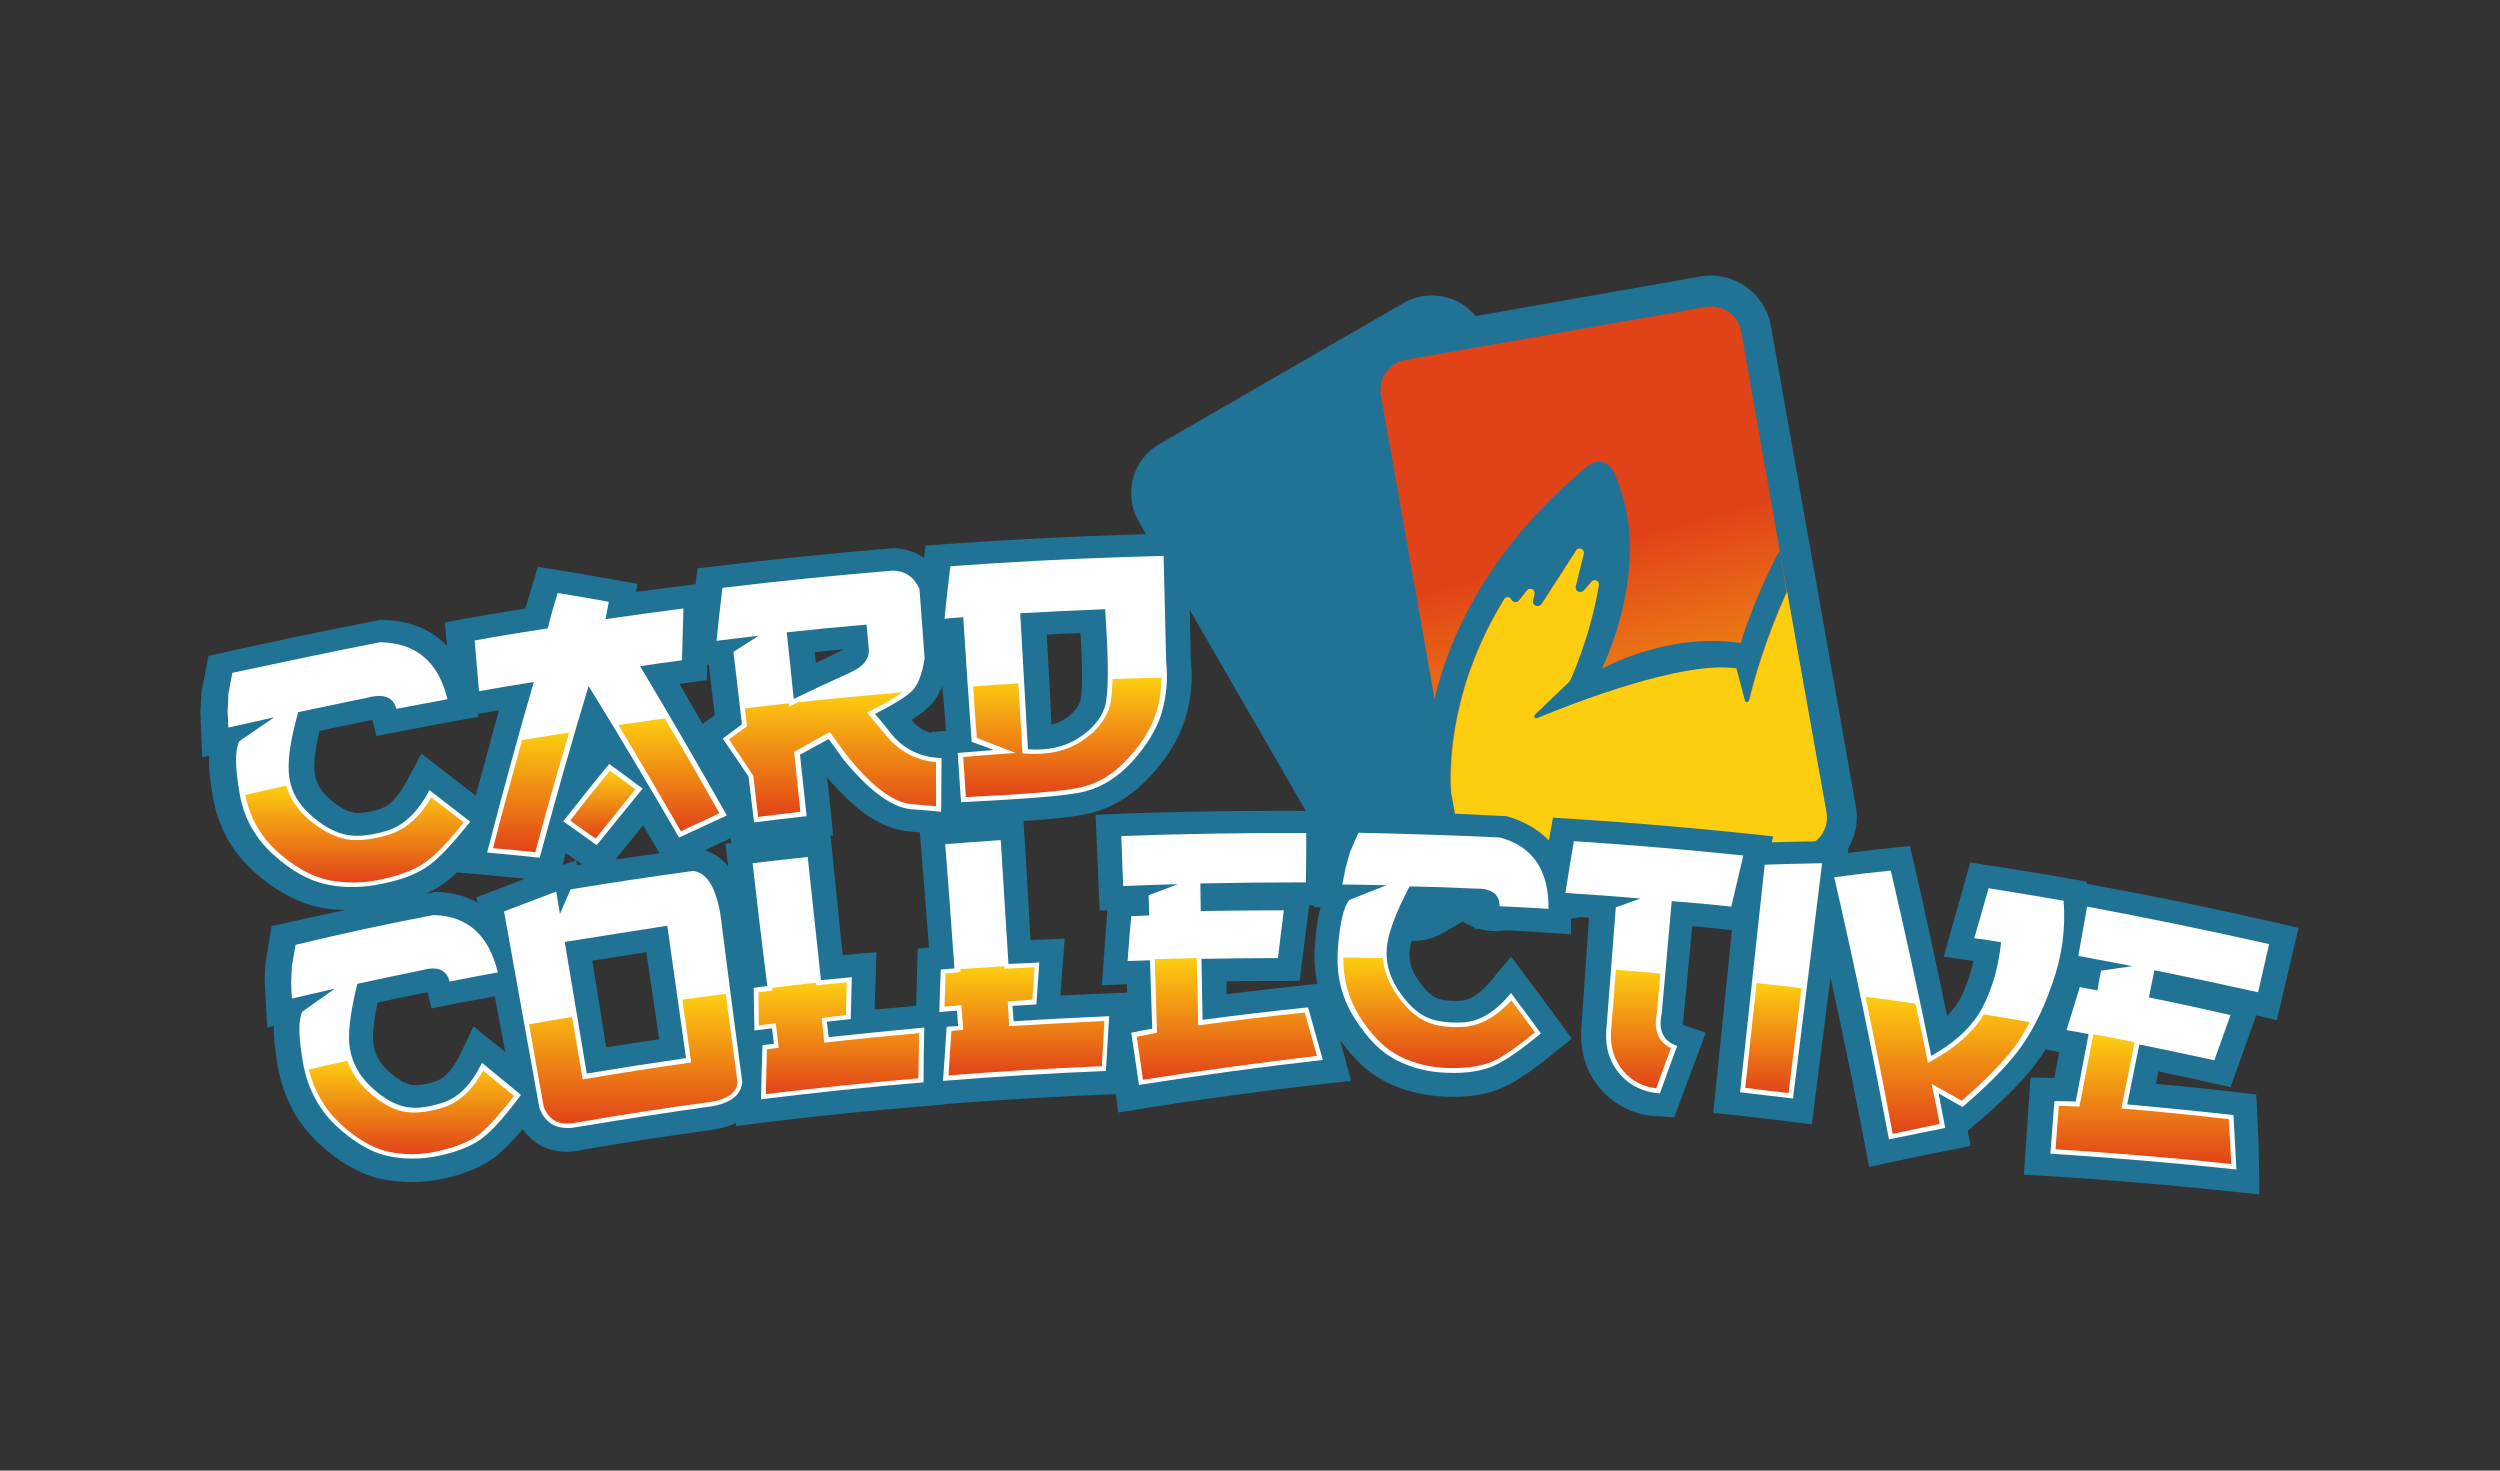 <svg xml:space="preserve" style="enable-background:new 0 0 680 400;" viewBox="0 0 680 400" y="0px" x="0px" xmlns:xlink="http://www.w3.org/1999/xlink" xmlns="http://www.w3.org/2000/svg" version="1.1">
<rect x="0" y="0" width="680" height="400" fill="#333333" stroke="none"/>
<style type="text/css">
	.st0{fill:#E14318;}
	.st1{fill:#253140;}
	.st2{fill:#207394;}
	.st3{fill:#FFFFFF;}
	.st4{fill:#FDCE10;}
	.st5{fill:url(#SVGID_1_);}
	.st6{fill:url(#SVGID_2_);}
	.st7{fill:url(#SVGID_3_);}
	.st8{fill:url(#SVGID_4_);}
	.st9{fill:url(#SVGID_5_);}
	.st10{fill:url(#SVGID_6_);}
	.st11{fill:url(#SVGID_7_);}
	.st12{fill:url(#SVGID_8_);}
	.st13{fill:url(#SVGID_9_);}
	.st14{fill:url(#SVGID_10_);}
	.st15{fill:url(#SVGID_11_);}
	.st16{fill:url(#SVGID_12_);}
	.st17{fill:url(#SVGID_13_);}
	.st18{fill:url(#SVGID_14_);}
	.st19{fill:url(#SVGID_15_);}
	.st20{fill:url(#SVGID_16_);}
	.st21{fill:url(#SVGID_17_);}
	.st22{fill:url(#SVGID_18_);}
	.st23{fill:url(#SVGID_19_);}
	.st24{fill:url(#SVGID_20_);}
	.st25{fill:url(#SVGID_21_);}
	.st26{fill:url(#SVGID_22_);}
	.st27{fill:url(#SVGID_23_);}
	.st28{fill:url(#SVGID_24_);}
	.st29{fill:url(#SVGID_25_);}
	.st30{fill:url(#SVGID_26_);}
	.st31{fill:url(#SVGID_27_);}
	.st32{fill:url(#SVGID_28_);}
	.st33{fill:url(#SVGID_29_);}
	.st34{fill:url(#SVGID_30_);}
	.st35{fill:url(#SVGID_31_);}
	.st36{fill:url(#SVGID_32_);}
	.st37{fill:url(#SVGID_33_);}
	.st38{fill:url(#SVGID_34_);}
	.st39{fill:url(#SVGID_35_);}
</style>
<g id="Layer_2">
</g>
<g id="Layer_1">
	<g>
		<path d="M464.3,194.5c4.2,7.3,1.7,16.8-5.6,21l-66.5,38.4c-7.3,4.2-16.8,1.7-21-5.6l-61.5-106.5
			c-4.2-7.3-1.7-16.8,5.6-21l66.5-38.4c7.3-4.2,16.8-1.7,21,5.6L464.3,194.5z" class="st2"></path>
		<path d="M504.8,219.4c1.6,9-4.5,17.6-13.5,19.2l-81.7,14.4c-9,1.6-17.6-4.5-19.2-13.5l-23.1-130.7
			c-1.6-9,4.5-17.6,13.5-19.2l81.7-14.4c9-1.6,17.6,4.5,19.2,13.5L504.8,219.4z" class="st2"></path>
		
			<linearGradient gradientTransform="matrix(0.966 -0.259 0.259 0.966 101.78 204.591)" y2="-30.552" x2="333.408" y1="125.52" x1="333.408" gradientUnits="userSpaceOnUse" id="SVGID_1_">
			<stop style="stop-color:#FDCE10" offset="0"></stop>
			<stop style="stop-color:#E14318" offset="0.6"></stop>
		</linearGradient>
		<path d="M489.9,230.5c4.5-0.8,7.5-5.1,6.7-9.6L473.6,90.2c-0.8-4.5-5.1-7.5-9.6-6.7l-81.7,14.4
			c-4.5,0.8-7.5,5.1-6.7,9.6l23.1,130.7c0.8,4.5,5.1,7.5,9.6,6.7L489.9,230.5z" class="st5"></path>
		<path d="M474.8,190.4l-2.3-8.7c-14.8-2.2-44.9,9.7-54.2,13.5c-0.6,0.2-1-0.5-0.6-0.9l9.5-9.1
			c0.1-0.2,5.6-12.2,7.9-26.1c0.2-1.2-1.3-1.9-2.1-1l-2.1,2.4c-0.8,1-2.4,0.1-2.1-1.1l2.2-8.8c0.3-1.3-1.5-2.1-2.2-1l-9.4,14.6
			c-0.7,1.1-2.5,0.4-2.2-0.9l0.4-1.8c0.2-1.3-1.4-2-2.2-1l-2.1,2.7c-0.6,0.7-1.7,0.6-2-0.2c-0.4-0.9-1.6-0.9-2.1-0.1
			c-14.2,23.2-14.9,44-14.4,52.7l4,22.6c0.8,4.5,5.1,7.5,9.6,6.7l81.7-14.4c4.5-0.8,7.5-5.1,6.7-9.6L486.1,161
			c-6.1,13.4-9.1,24.8-10.2,29.4C475.8,191,475,191,474.8,190.4z" class="st4"></path>
		<path d="M484.1,149.6c-7.6,14.4-10.6,25.3-10.6,25.3c-20.1-3-37.8,7-37.8,7s14.8-29.3,3.1-53.8
			c-1.2-2.6-4.6-3.3-6.8-1.5c-26.6,22-37.6,45.6-41.9,63.8l4.5,25.3c-0.5-8.7,0.2-29.5,14.4-52.7c0.5-0.8,1.7-0.8,2.1,0.1
			c0.4,0.8,1.5,0.9,2,0.2l2.1-2.7c0.8-1,2.4-0.3,2.2,1l-0.4,1.8c-0.3,1.3,1.5,2,2.2,0.9l9.4-14.6c0.7-1.1,2.5-0.4,2.2,1l-2.2,8.8
			c-0.3,1.2,1.2,2.1,2.1,1.1l2.1-2.4c0.8-0.9,2.3-0.2,2.1,1c-2.3,14-7.8,26-7.9,26.1l-9.5,9.1c-0.4,0.4,0,1.2,0.6,0.9
			c9.2-3.8,39.4-15.7,54.2-13.5l2.3,8.7c0.1,0.6,0.9,0.6,1.1,0c1.1-4.6,4.1-16,10.2-29.4L484.1,149.6z" class="st2"></path>
		<path d="M613.7,297.7c-9.1-1.1-18.2-2.1-27.3-2.9c0.2-1.1,0.5-2.3,0.7-3.4c6.5,1.4,13.1,2.8,19.6,4.3
			c2.3-6.5,4.7-13,7-19.5c1.9,0.4,3.8,0.9,5.6,1.3c2-8.4,3.9-16.8,5.9-25.1c-19.1-4.5-38.3-8.5-57.6-12c0-0.2,0-0.4,0-0.6
			c-10.5-1.9-21.1-3.6-31.7-5.2c-2.4,8.5-4.8,17.1-7.2,25.6c2.7,0.4,5.4,0.8,8.1,1.2c-0.8,3.5-1.9,6.8-3.4,9.8
			c-0.9,1.8-2.2,3.5-3.8,5.1c-3.2-15.4-6.5-30.8-10.1-46.2c-5.6,0.6-11.3,1.2-16.9,1.9c0.1-1.1,0.3-2.2,0.4-3.3
			c-7.1,0.1-14.1,0.2-21.1,0.4c0.1-0.5,0.3-1,0.4-1.6c-19.9-2.2-39.9-3.9-59.9-5.1c-0.4,2.1-0.7,4.1-1.1,6.2
			c-3.4-3.5-7.6-5.5-11.5-6.6c-14.9-0.8-29.8-1.3-44.7-1.6c-1.1,2.5-2.1,4.9-3.2,7.4c0-2.4,0.1-4.8,0.1-7.2c-21.3-0.2-42.6,0.1-64,1
			c0.4,8.7,0.7,17.4,1.1,26.1c0.7,0,1.4-0.1,2.1-0.1c-0.5,6.8-1,13.6-1.5,20.4c2.3-0.1,4.6-0.2,6.8-0.3c0,0.8,0.1,1.5,0.1,2.3
			c-6.1,0.2-12.1,0.5-18.2,0.8c0.4-5.2,0.8-10.4,1.2-15.5c-3.1,0.1-6.2,0.3-9.3,0.4c-0.6-10.8-1.2-21.6-1.9-32.4
			c11.1-0.7,15.6-1.5,18.1-2.1c6.2-1.5,11.8-5,16.6-10.3c4.6-5,7.7-10.2,9.3-15.5c1.6-5.2,2.1-10.6,1.5-15.6
			c-0.2-11.6-0.5-23.2-0.7-34.8c-23.8,0.5-47.7,1.6-71.5,3.4c-0.1,1.1-0.2,2.2-0.4,3.3c-3-2.1-6.2-2.6-8.4-2.6
			c-17.8,1.5-35.5,3.3-53.2,5.5c-0.2,1.4-0.3,2.9-0.5,4.3c-5.4,0.7-10.8,1.4-16.2,2.1c0.1-0.7,0.3-1.4,0.4-2.2
			c-9-1.6-18-3.2-27.1-4.6c-1.1,3.8-2.3,7.5-3.4,11.3c-7.3,1.2-14.6,2.4-21.9,3.8c0.2,2.1,0.4,4.3,0.6,6.4
			c-5.2-5.5-12.2-7.1-18.1-7.1c-15.6,3-31.2,6.3-46.8,9.8c-0.6,3.3-1.3,6.7-1.9,10c-0.1,1.7-0.2,3.5-0.3,5.2
			c0.2,4.1,0.3,8.3,0.5,12.4c0.6-0.2,1.3-0.3,1.9-0.4c-0.2,3,0.2,6.6,1,11.2c1.4,8.1,5.2,14.9,11.2,20.3c5.8,5.2,11.9,8.5,17.9,9.7
			c2.3,0.5,4.6,0.7,7,0.7c-6.7,1.4-13.4,2.9-20.1,4.4c-0.6,3.3-1.1,6.7-1.7,10c-0.1,1.7-0.2,3.5-0.2,5.2c0.2,4.1,0.4,8.2,0.7,12.4
			c0.6-0.1,1.2-0.3,1.8-0.4c-0.1,3,0.3,6.6,1.1,11.2c1.5,8.1,5.1,15,10.8,20.4c5.6,5.3,11.3,8.6,17,9.9c5.4,1.2,11,1.2,16.7,0.1
			c0.2,0,0.3-0.1,0.5-0.1c6-1.3,10.7-3.3,14.3-6.1c2.2-1.7,4.6-4.2,7.3-7.4c3.3,4.8,8.6,7,15,5.9c0.3,0,0.6-0.1,0.8-0.2
			c12.1-2.1,24.3-3.9,36.4-5.6c2.3-0.4,4.2-1,5.8-1.8c0,0.3,0,0.6,0,0.9c18.9-2.5,37.9-4.4,56.8-5.9c0,0,0-0.1,0-0.1
			c15.5-1.2,31-2.1,46.5-2.7c0.2,1.7,0.5,3.3,0.7,5c21-3.5,42.1-6.3,63.3-8.6c-1-3.7-2-7.4-3-11.1c3.7,5.2,7.8,9,12.3,11.3
			c4.9,2.5,10.3,3.8,16.2,4.1c0.2,0,0.4,0,0.5,0c6.1,0.2,11.1-0.6,15.3-2.5c3.8-1.7,8.4-4.9,14.3-9.7c1.5-1.2,2.9-2.4,4.4-3.6
			c-5.4-7.5-10.9-14.9-16.5-22.3c-1.8,2.1-3.5,4.3-5.3,6.4c-3,3.6-5.8,5.5-8.5,5.6c-4.2,0.2-6.2-0.5-7-1c-1.7-1-3.3-2.8-4.9-5.3
			c-1.5-2.4-2.1-4.7-1.9-7.3c0.1-1.4,0.8-4.7,3.8-11c4.6,0.1,9.2,0.3,13.8,0.5c0,1.5,0,3,0,4.5c8.8,0.4,17.6,0.9,26.3,1.5
			c0-1.6,0-3.2,0.1-4.8c1.6,0.1,3.2,0.2,4.8,0.3c-0.7,10.2-1.4,20.4-2.1,30.5c-0.3,6.5,1.5,11.9,5.4,16.3c3.8,4.2,8.7,6.7,14.5,7.2
			c0.2,0,0.5,0,0.7,0c1.6,0.1,3.1,0.2,4.7,0.3c2.8-7.7,5.7-15.3,8.6-23c-2.1-0.7-4.1-1.4-6.2-2.1c0,0-0.2-0.5,0.1-1.9
			c0.8-8.3,1.6-16.7,2.4-25c3.6,0.3,7.2,0.7,10.8,1.1c-1.7,16.6-3.4,33.1-5.1,49.7c9,0.9,17.9,2,26.8,3.1
			c1.7-13.3,3.4-26.6,5.1-39.9c3.8,17.2,7.3,34.4,10.5,51.5c9.1-2,18.4-3.9,27.6-5.7c-0.2-1.4-0.5-2.7-0.8-4.1
			c0.7-0.6,1.5-1.2,2.2-1.9c6.7-5.6,12.2-11,16.1-16.1c1-1.3,1.9-2.6,2.9-4.1c1.2,0.2,2.5,0.4,3.7,0.7c-0.4,2.3-0.9,4.7-1.3,7
			c-2.2,0-4.3-0.1-6.5-0.1c-0.6,8.8-1.2,17.6-1.8,26.4c21.3,1.2,42.6,3,64,5.4C614.6,315.9,614.2,306.8,613.7,297.7z M357.5,246.3
			c0,0.2-0.1,0.3-0.1,0.5c0.6,0,1.2,0,1.8,0c-0.8,2.8-1.3,6.5-1.6,11.1c-0.2,3.4,0.1,6.6,0.7,9.7c-8.3,0.9-16.5,1.8-24.7,2.8
			c0-1.2,0-2.3,0-3.5c6.6-0.1,13.3-0.1,19.9-0.1c0.9-6.9,1.7-13.7,2.6-20.6C356.5,246.3,357,246.3,357.5,246.3z M192.4,180.8
			c0.1,0,0.3,0,0.4,0c0.5,4.6,1.1,9.1,1.6,13.7c-1.1,0.8-2.2,1.6-3.3,2.4c-2.1-3.6-4.2-7.3-6.3-10.9c2.5-0.3,5-0.7,7.5-1
			C192.3,183.5,192.4,182.2,192.4,180.8z M197.3,229.5c0.3,2.1,0.5,4.2,0.8,6.3c-1.5-2.1-3.6-3.6-6.4-4.5c2.3-1.1,4.7-2.2,7-3.3
			c0.1,0.4,0.1,0.8,0.2,1.2C198.4,229.4,197.8,229.4,197.3,229.5z M164.9,284.9c-1.3-7.9-2.5-15.8-3.8-23.6
			c4.9-0.8,9.8-1.5,14.7-2.3c1.2,7.9,2.3,15.8,3.5,23.7C174.5,283.4,169.7,284.1,164.9,284.9z M156.7,233.9c0.5,0.4,1.1,0.8,1.6,1.2
			c-0.5,0.1-0.9,0.1-1.4,0.2C156.9,234.9,156.8,234.4,156.7,233.9z M286,197.1c-0.4-8.2-0.8-16.4-1.3-24.5c3.1-0.2,6.1-0.3,9.2-0.4
			c0.9,14.7,0.1,18-0.1,18.6c-0.7,1.9-2.2,3.5-4.6,5C288.3,196.4,287.2,196.8,286,197.1z M257.3,198.8c-1.3,0.1-2.7,0.2-4,0.3
			c0,0.1,0,0.2,0,0.3c-2.1-0.6-3.8-1.7-5.3-3.5c0,0-0.1-0.1-0.1-0.1c1.9-1.2,3.4-2.3,4.6-3.4c1.6-1.4,2.8-3.4,3.8-5.7
			C256.7,190.7,257,194.8,257.3,198.8z M221.9,180.3c-0.1-1-0.2-1.9-0.3-2.9c2.6-0.3,5.2-0.5,7.8-0.8c-0.2,0.1-0.5,0.4-1.4,0.8
			C225.9,178.4,223.9,179.4,221.9,180.3z M179.4,232.1c-4,0.5-8,1.1-12,1.7c2.5-3.1,5-6.2,7.5-9.3
			C176.4,227,177.9,229.5,179.4,232.1z M129.4,216.4c-4.9-3.8-9.9-7.6-14.8-11.4c-1.3,2.5-2.6,5-4,7.5c-2.2,4.2-4.7,6.8-7.4,7.6
			c-4.4,1.3-6.6,1.1-7.5,0.8c-2-0.5-4.1-1.8-6.4-3.9c-2.1-1.9-3.3-4.1-3.7-6.6c-0.2-1.4-0.3-4.7,1.3-11.6c4.8-1,9.6-2,14.4-3
			c0.4,1.5,0.7,2.9,1.1,4.4c9.2-1.8,18.4-3.6,27.7-5.2c-0.1-0.3-0.1-0.5-0.2-0.8c1.9-0.3,3.9-0.7,5.8-1
			C133.6,200.9,131.5,208.6,129.4,216.4z M153.9,232c0.9,0.7,1.8,1.3,2.8,2c-1.2,0.4-2.4,0.9-3.7,1.3
			C153.3,234.2,153.6,233.1,153.9,232z M128.8,279.2c-1.2,2.5-2.4,5-3.6,7.5c-2,4.2-4.3,6.7-6.9,7.5c-4.1,1.3-6.2,1-7.1,0.7
			c-1.9-0.6-3.9-1.9-6-4c-2-1.9-3.2-4.1-3.6-6.6c-0.2-1.4-0.4-4.7,1.1-11.6c4.5-1,9-1.9,13.6-2.8c0.4,1.5,0.7,2.9,1.1,4.4
			c5.7-1.2,11.5-2.3,17.2-3.3c0.9,5,1.9,10.1,2.8,15.1C134.5,283.8,131.7,281.5,128.8,279.2z M237.9,274.6
			c0.2-5.2,0.3-10.4,0.5-15.6c-3.1,0.3-6.2,0.5-9.2,0.8c-1.1-10.8-2.2-21.7-3.3-32.5c0.2,0,0.5-0.1,0.7-0.1
			c-0.5-5.2-1-10.5-1.6-15.7c7.7,9.1,14.8,13.9,21.9,14.6c1.1,0.1,2.2,0.2,3.3,0.3c0.8,10.4,1.7,20.9,2.5,31.3
			c-1,0.1-2.1,0.2-3.1,0.3c-0.1,5.2-0.3,10.4-0.4,15.6C245.4,273.9,241.6,274.3,237.9,274.6z M121,240.1c1-0.8,2.2-1.7,3.3-2.8
			c6.2,0.5,12.4,1.1,18.5,1.7c-4.4,1.7-8.8,3.4-13.2,5.1c0.1,0.5,0.2,1,0.3,1.4c-3.8-2.1-7.9-2.9-11.6-2.9c-0.8,0.2-1.6,0.3-2.5,0.5
			C117.7,242.2,119.4,241.3,121,240.1z" class="st2"></path>
		<g>
			<path d="M103.3,174.7c9.8,0.1,16,5.3,18.4,15.5c-4.6,0.9-9.3,1.7-13.9,2.6c-0.8-3.2-3.4-4.2-8-3
				c-6.2,1.3-12.5,2.6-18.7,3.9c-2.3,8.2-3,14.1-2.4,17.9c0.6,3.8,2.5,7.1,5.6,9.9c3.1,2.8,6.1,4.6,9.2,5.4c3,0.8,6.9,0.5,11.6-0.9
				c4.7-1.4,8.6-5.1,11.7-11.1c3.7,2.9,7.4,5.7,11.1,8.6c-4.5,5.6-8.1,9.6-11.1,11.8c-3,2.2-7.1,3.9-12.5,5
				c-5.4,1.2-10.5,1.3-15.3,0.3c-4.9-1-9.8-3.7-14.7-8.2c-5-4.5-8.1-10.1-9.2-17c-1.2-6.9-1.2-11.5,0-13.8c3.2-2.2,6.3-4.3,9.5-6.5
				c-4.2,0.9-8.3,1.9-12.5,2.8c-0.1-1.5-0.1-3-0.2-4.6c0.1-1.5,0.2-3,0.2-4.5c0.4-1.9,0.7-3.9,1.1-5.8
				C76.5,180.2,89.9,177.3,103.3,174.7z" class="st3"></path>
			<path d="M151.7,161.3c4.6,0.8,9.3,1.5,13.9,2.4c-0.3,1.6-0.6,3.1-0.9,4.7c7.1-1,14.1-2,21.2-2.9
				c-0.1,4.7-0.3,9.4-0.4,14.1c-3.8,0.5-7.6,1-11.4,1.6c8.1,13.5,15.9,27,23.6,40.6c-4.3,2-8.7,4-13,6c-8-13.8-16.2-27.6-24.6-41.2
				c-4.7,15.5-9.1,31.1-13.3,46.7c-4.8-0.5-9.5-1-14.3-1.4c4-15.5,8.2-31,12.7-46.4c-5,0.8-10,1.6-14.9,2.5
				c-0.4-4.6-0.8-9.2-1.2-13.8c6.6-1.2,13.3-2.3,19.9-3.3C149.8,167.6,150.7,164.4,151.7,161.3z M165.7,207.8c3,2.2,6.1,4.4,9.1,6.7
				c-4.2,5.1-8.4,10.3-12.5,15.4c-3-2.2-6-4.3-9.1-6.5C157.3,218.2,161.4,213,165.7,207.8z" class="st3"></path>
			<path d="M196.5,159.9c15.4-1.9,30.9-3.4,46.4-4.7c3.3,0.1,5.7,1.7,7.2,5c0.5,6.3,0.9,12.6,1.4,18.9
				c-0.7,4.4-1.9,7.5-3.7,9.1c-1.8,1.6-5.1,3.6-9.8,6c1.6,1.8,3.1,3.7,4.6,5.6c3.4,4.1,7.9,6.2,13.5,6.4c0,4.9-0.1,9.7-0.1,14.6
				c-2.8-0.3-5.6-0.5-8.3-0.7c-5.4-0.6-11.5-5.2-18.5-13.8c-1.3-1.8-2.5-3.5-3.8-5.3c-2.6,1.4-5.2,2.9-7.8,4.3
				c0.6,5.6,1.2,11.2,1.8,16.7c-4.8,0.5-9.5,1.1-14.3,1.7c-0.5-4.2-1-8.3-1.5-12.5c-2.3-3.4-4.7-6.9-7-10.3c1.7-1.3,3.5-2.6,5.2-3.9
				c-0.8-6.6-1.5-13.2-2.3-19.7c2.3-1.5,4.6-2.9,6.9-4.4c-3.8,0.5-7.7,0.9-11.5,1.4C195.4,169.4,195.9,164.7,196.5,159.9z M214,172
				c0.6,6,1.3,12,1.9,18.1c5-2.4,10.1-4.8,15.2-7.1c3.7-1.6,5.5-3.8,5.2-6.6c-0.2-2.2-0.4-4.3-0.6-6.5
				C228.4,170.5,221.2,171.2,214,172z" class="st3"></path>
			<path d="M258.5,154c15.9-1.1,31.7-2,47.6-2.5c3.5-0.1,6.9-0.2,10.4-0.3c0.2,9.6,0.5,19.1,0.7,28.7
				c0.5,4.8,0.1,9.4-1.2,13.9c-1.3,4.5-4,8.8-7.9,13.2c-3.9,4.3-8.3,7.1-13.1,8.3c-4.8,1.2-16,2-33.6,2.9c-0.3-4.5-0.6-8.9-0.9-13.4
				c3.3-0.3,6.6-0.5,9.8-0.8c-2-0.8-4-1.5-6-2.2c-0.8-11.3-1.6-22.6-2.3-33.9c-1.7,0.1-3.4,0.2-5.1,0.4
				C257.4,163.4,257.9,158.7,258.5,154z M277.5,166.8c0.7,12.3,1.4,24.6,2.1,37c5.3,0.4,9.8-0.6,13.5-2.9c3.7-2.3,6.2-5.1,7.3-8.3
				c1.2-3.2,1.2-12.2,0.2-26.9C292.8,166,285.2,166.4,277.5,166.8z" class="st3"></path>
		</g>
		<g>
			<path d="M117.9,248.9c9.3,0.2,15.1,5.5,17.5,15.6c-4.4,0.8-8.7,1.6-13.1,2.5c-0.8-3.2-3.3-4.3-7.5-3.1
				c-5.9,1.2-11.7,2.4-17.6,3.7c-2,8.1-2.7,14-2,17.8c0.7,3.8,2.5,7.1,5.4,9.9c2.9,2.8,5.8,4.7,8.7,5.5c2.9,0.9,6.5,0.6,10.9-0.8
				c4.4-1.3,8-5,10.9-10.9c3.5,2.9,7.1,5.8,10.6,8.7c-4.1,5.6-7.6,9.5-10.3,11.6c-2.8,2.2-6.7,3.8-11.7,4.9c-5,1.1-9.8,1.1-14.4,0.1
				c-4.6-1.1-9.2-3.8-14-8.3c-4.7-4.5-7.7-10.2-8.9-17.1c-1.2-6.9-1.3-11.5-0.2-13.8c2.9-2.1,5.9-4.2,8.9-6.3
				c-3.9,0.9-7.8,1.8-11.7,2.7c-0.1-1.5-0.2-3-0.2-4.5c0.1-1.5,0.1-3,0.2-4.4c0.3-1.9,0.7-3.8,1-5.7
				C92.7,254,105.2,251.3,117.9,248.9z" class="st3"></path>
			<path d="M151.3,242.5c0.3,2,0.7,4.1,1,6.1c1-2.2,1.9-4.5,2.9-6.7c11.1-1.8,22.2-3.5,33.3-5c4.3,0.5,6.9,5.6,7.9,15.3
				c1.8,14,3.6,28.1,5.5,42.1c-0.3,3.5-3.1,5.7-8.2,6.6c-12.2,1.7-24.3,3.6-36.4,5.6c-5.4,1.1-8.9-0.6-10.6-5.2
				c-3.2-17.8-6.4-35.6-9.6-53.4C141.8,246.1,146.5,244.3,151.3,242.5z M153.6,256.2c2,11.9,4,23.9,6,35.8c9-1.5,18-2.9,27-4.2
				c-1.7-12-3.4-24-5.1-36C172.1,253.3,162.9,254.7,153.6,256.2z" class="st3"></path>
			<path d="M204.7,234.8c5-0.6,10-1.2,15-1.7c1.2,11.2,2.4,22.4,3.6,33.5c2.8-0.3,5.6-0.5,8.4-0.8
				c-0.1,3.8-0.2,7.6-0.3,11.4c-2.2,0.2-4.3,0.5-6.5,0.7c0.2,1.4,0.3,2.8,0.5,4.2c8.6-0.9,17.3-1.8,26-2.6c-0.1,5-0.2,9.9-0.2,14.9
				c-14.7,1.2-29.5,2.8-44.2,4.6c0.1-4.9,0.2-9.8,0.4-14.7c1-0.1,2-0.3,3.1-0.4c-0.2-1.4-0.3-2.8-0.5-4.2c-1.6,0.2-3.2,0.4-4.8,0.6
				c-0.1-3.9-0.1-7.7-0.2-11.6c1.2-0.2,2.5-0.3,3.7-0.5C207.3,257.2,206,246,204.7,234.8z" class="st3"></path>
			<path d="M257.1,229.6c5-0.4,10.1-0.7,15.1-1.1c0.7,11.2,1.4,22.4,2.1,33.7c2.8-0.1,5.6-0.3,8.4-0.4
				c-0.3,3.8-0.5,7.6-0.8,11.4c-2.2,0.1-4.3,0.3-6.5,0.4c0.1,1.4,0.2,2.8,0.3,4.2c8.7-0.6,17.3-1,26-1.4c-0.3,5-0.6,9.9-0.9,14.9
				c-14.8,0.6-29.5,1.5-44.3,2.7c0.3-4.9,0.7-9.8,1-14.7c1-0.1,2-0.2,3.1-0.2c-0.1-1.4-0.2-2.8-0.3-4.2c-1.6,0.1-3.2,0.2-4.8,0.4
				c0.1-3.9,0.2-7.7,0.4-11.6c1.2-0.1,2.5-0.2,3.7-0.3C258.8,252.1,258,240.9,257.1,229.6z" class="st3"></path>
			<path d="M305,227.4c16.8-0.6,33.5-0.9,50.3-0.8c0,4.5,0,9-0.1,13.4c-9.6,0-19.1,0.1-28.7,0.3c0,2.5,0.1,5,0.1,7.5
				c7.5-0.1,15.1-0.2,22.6-0.2c-0.5,4.3-1.1,8.6-1.6,13c-6.9,0-13.8,0.1-20.8,0.2c0.1,5.5,0.2,11.1,0.3,16.6
				c9.5-1.3,19.1-2.4,28.7-3.4c1.3,4.8,2.7,9.5,4,14.3c-16.8,1.9-33.5,4.2-50,6.8c-0.7-4.7-1.4-9.5-2.1-14.2
				c1.9-0.4,3.8-0.8,5.7-1.1c-0.2-6.2-0.4-12.4-0.6-18.6c-2,0.1-4.1,0.1-6.1,0.2c0.3-4.1,0.6-8.1,1-12.2c1.6-0.1,3.3-0.1,4.9-0.2
				c-0.1-1.8-0.1-3.6-0.2-5.5c2.7-1,5.3-2,8-3c-5,0.1-9.9,0.3-14.9,0.5C305.3,236.6,305.2,232,305,227.4z" class="st3"></path>
			<path d="M408,227.8c8.9,2.4,13.3,8.9,13.2,19.4c-4.4-0.3-8.8-0.5-13.3-0.7c0-3.3-2.2-4.9-6.6-4.8
				c-6-0.3-11.9-0.5-17.9-0.6c-3.9,7.4-5.9,13-6.2,16.8c-0.3,3.8,0.7,7.5,2.8,10.9c2.2,3.4,4.5,5.9,7.1,7.4
				c2.6,1.5,6.1,2.1,10.7,1.9c4.6-0.2,9-2.9,13.2-8c2.7,3.7,5.5,7.3,8.1,11c-5.3,4.4-9.6,7.4-12.8,8.8c-3.2,1.4-7.3,2.1-12.5,1.9
				c-5.1-0.1-9.8-1.3-13.9-3.4c-4.2-2.1-8-5.9-11.5-11.5c-3.5-5.5-5-11.7-4.5-18.7c0.5-7,1.5-11.4,3.1-13.4c3.3-1.3,6.7-2.7,10.1-4
				c-4-0.1-8-0.2-12-0.2c0.3-1.5,0.6-3,0.9-4.5c0.4-1.4,0.8-2.9,1.2-4.3c0.8-1.8,1.5-3.6,2.3-5.3C382.4,226.8,395.2,227.2,408,227.8
				z" class="st3"></path>
			<path d="M428.1,228.8c15.4,1,30.7,2.3,46.1,3.9c-1.1,4.6-2.2,9.3-3.3,13.9c-5.4-0.6-10.8-1.1-16.2-1.5
				c-0.9,10.2-1.8,20.3-2.7,30.5c-1,4.7,0.4,7.6,4.2,8.9c-1.6,4.3-3.2,8.6-4.7,12.9c-4.4-0.3-8-2-10.8-5.1
				c-2.8-3.2-4.1-7.1-3.8-11.9c0.9-11.2,1.7-22.4,2.6-33.6c2.2-0.8,4.5-1.6,6.7-2.4c-6.8-0.6-13.6-1.1-20.4-1.5
				C426.5,238.1,427.3,233.4,428.1,228.8z" class="st3"></path>
			<path d="M495.6,234.8c-2.6,21.3-5.2,42.6-7.9,64c-4.8-0.6-9.6-1.1-14.4-1.7c2.2-20.6,4.5-41.3,6.7-61.9
				C485.2,235,490.4,234.9,495.6,234.8z" class="st3"></path>
			<path d="M514.3,236.8c3.9,16.8,7.6,33.6,11,50.4c6.6-3.7,11.3-8.1,14-13.3c2.7-5.2,4.3-11.1,5-17.6
				c-2.4-0.4-4.8-0.8-7.3-1.1c1.3-4.5,2.6-9,3.9-13.6c6.8,1.1,13.6,2.2,20.4,3.4c0.6,7.5-0.4,15.1-3.1,22.6
				c-2.6,7.6-5.8,13.7-9.4,18.4c-3.6,4.7-8.7,9.7-15,15.1c-2.2-1.2-4.3-2.5-6.5-3.7c0.6,3.1,1.2,6.3,1.8,9.4
				c-5.1,1-10.2,2.1-15.3,3.1c-4.5-23.8-9.4-47.6-14.9-71.3C504.1,237.9,509.2,237.3,514.3,236.8z" class="st3"></path>
			<path d="M567.7,246.6c16.6,3.1,33.1,6.5,49.5,10.2c-1,4.4-2,8.7-3,13.1c-9.4-2.1-18.8-4.1-28.2-6
				c-0.5,2.5-1,4.9-1.5,7.4c7.4,1.5,14.8,3.1,22.2,4.8c-1.5,4.1-2.9,8.2-4.4,12.3c-6.8-1.5-13.6-2.9-20.4-4.3
				c-1.1,5.4-2.2,10.9-3.3,16.3c9.6,0.9,19.2,1.8,28.9,2.9c0.3,4.9,0.5,9.9,0.8,14.8c-16.9-1.8-33.8-3.2-50.6-4.3
				c0.4-4.8,0.7-9.5,1.1-14.3c1.9,0,3.9,0.1,5.8,0.1c1.2-6.1,2.3-12.2,3.5-18.3c-2-0.4-4-0.8-6-1.1c1.2-3.9,2.4-7.8,3.6-11.7
				c1.6,0.3,3.2,0.6,4.8,0.9c0.3-1.8,0.6-3.6,1-5.4c2.8-0.4,5.7-0.8,8.5-1.2c-4.9-0.9-9.8-1.9-14.7-2.8
				C566.1,255.6,566.9,251.1,567.7,246.6z" class="st3"></path>
		</g>
		<g>
			<linearGradient y2="240.045" x2="96.388" y1="213.846" x1="96.388" gradientUnits="userSpaceOnUse" id="SVGID_2_">
				<stop style="stop-color:#FDCE10" offset="0"></stop>
				<stop style="stop-color:#E14318" offset="1"></stop>
			</linearGradient>
			<path d="M75.3,231.5c4.7,4.3,9.5,6.9,14.1,7.9c4.7,0.9,9.6,0.9,14.7-0.3c5.1-1.1,9.1-2.7,11.9-4.8
				c2.7-2,6.1-5.5,10.1-10.6c-2.9-2.3-5.9-4.6-8.8-6.8c-3.2,5.4-7.1,8.9-11.8,10.2c-5,1.5-9.2,1.8-12.5,0.9
				c-3.2-0.9-6.5-2.8-9.7-5.7c-2.7-2.5-4.5-5.4-5.5-8.6c-3.7,0.8-7.4,1.7-11.1,2.5C68,222.4,70.9,227.5,75.3,231.5z" class="st6"></path>
			<linearGradient y2="231.805" x2="144.448" y1="199.187" x1="144.448" gradientUnits="userSpaceOnUse" id="SVGID_3_">
				<stop style="stop-color:#FDCE10" offset="0"></stop>
				<stop style="stop-color:#E14318" offset="1"></stop>
			</linearGradient>
			<path d="M145.6,231.8c2.9-10.9,6-21.8,9.2-32.6c-4.3,0.7-8.5,1.4-12.8,2.1c-2.7,9.8-5.4,19.6-7.9,29.4
				C137.9,231,141.8,231.4,145.6,231.8z" class="st7"></path>
			<linearGradient y2="226.075" x2="181.929" y1="195.36" x1="181.929" gradientUnits="userSpaceOnUse" id="SVGID_4_">
				<stop style="stop-color:#FDCE10" offset="0"></stop>
				<stop style="stop-color:#E14318" offset="1"></stop>
			</linearGradient>
			<path d="M185.2,226.1c3.5-1.6,7-3.3,10.5-4.9c-4.9-8.6-9.8-17.3-14.9-25.8c-4.2,0.6-8.4,1.2-12.6,1.8
				C174,206.8,179.6,216.4,185.2,226.1z" class="st8"></path>
			<linearGradient y2="228.093" x2="163.924" y1="209.663" x1="163.924" gradientUnits="userSpaceOnUse" id="SVGID_5_">
				<stop style="stop-color:#FDCE10" offset="0"></stop>
				<stop style="stop-color:#E14318" offset="1"></stop>
			</linearGradient>
			<path d="M155.1,223.2c2.3,1.6,4.6,3.3,6.9,4.9c3.6-4.5,7.2-8.9,10.8-13.4c-2.3-1.7-4.6-3.4-6.9-5.1
				C162.2,214.1,158.6,218.6,155.1,223.2z" class="st9"></path>
			<linearGradient y2="222.161" x2="226.475" y1="188.251" x1="226.475" gradientUnits="userSpaceOnUse" id="SVGID_6_">
				<stop style="stop-color:#FDCE10" offset="0"></stop>
				<stop style="stop-color:#E14318" offset="1"></stop>
			</linearGradient>
			<path d="M198.3,201.1c2.2,3.3,4.4,6.6,6.6,9.9c0.4,3.7,0.9,7.5,1.3,11.2c3.8-0.5,7.7-0.9,11.5-1.4
				c-0.6-5.4-1.1-10.9-1.7-16.3c3.2-1.8,6.5-3.6,9.7-5.4c1.5,2.1,3,4.2,4.6,6.3c6.6,8.3,12.5,12.8,17.5,13.3
				c2.3,0.2,4.5,0.4,6.8,0.6c0-4,0-8,0-12c-5.4-0.5-9.8-2.8-13.2-6.8c-1.9-2.2-3.7-4.5-5.6-6.7c0.5-0.2,1-0.5,1.4-0.7
				c3.7-1.8,6.4-3.4,8.2-4.8c-9.5,0.8-18.9,1.7-28.3,2.7c-0.8,0.4-1.6,0.8-2.4,1.2c0-0.3-0.1-0.6-0.1-0.9c-4,0.4-8,0.9-12,1.4
				c0.2,1.6,0.4,3.3,0.6,4.9C201.5,198.7,199.9,199.9,198.3,201.1z" class="st10"></path>
			<linearGradient y2="216.741" x2="289" y1="184.355" x1="289" gradientUnits="userSpaceOnUse" id="SVGID_7_">
				<stop style="stop-color:#FDCE10" offset="0"></stop>
				<stop style="stop-color:#E14318" offset="1"></stop>
			</linearGradient>
			<path d="M276.3,204.8c-4.8,0.3-9.5,0.7-14.3,1.1c0.2,3.6,0.5,7.2,0.7,10.9c16.6-0.8,27.3-1.6,31.9-2.8
				c4.5-1.1,8.7-3.8,12.4-7.9c3.8-4.2,6.4-8.4,7.6-12.7c0.9-2.9,1.3-6,1.3-9.1c-4.4,0.1-8.9,0.3-13.3,0.4c-0.1,3.9-0.4,6.6-1,8.2
				c-1.3,3.5-3.9,6.5-7.9,9c-3,1.9-6.6,2.9-10.6,3.1c-1.2,0.1-2.5,0.1-3.8,0c-0.4,0-0.8-0.1-1.2-0.1c-0.4-6.3-0.7-12.6-1.1-19
				c-4.1,0.2-8.2,0.5-12.3,0.8c0.3,4.7,0.6,9.4,1,14C269.3,202.1,272.8,203.5,276.3,204.8z" class="st11"></path>
		</g>
		<g>
			<linearGradient y2="313.937" x2="111.92" y1="288.473" x1="111.92" gradientUnits="userSpaceOnUse" id="SVGID_8_">
				<stop style="stop-color:#FDCE10" offset="0"></stop>
				<stop style="stop-color:#E14318" offset="1"></stop>
			</linearGradient>
			<path d="M92.1,305.2c4.5,4.3,9,7,13.3,8c4.4,1,9.1,1,13.8-0.1c4.8-1.1,8.6-2.6,11.2-4.6c2.5-2,5.6-5.5,9.4-10.4
				c-2.8-2.3-5.6-4.6-8.4-6.9c-2.9,5.4-6.6,8.7-11,10.1c-4.7,1.4-8.6,1.7-11.7,0.8c-3.1-0.9-6.2-2.9-9.2-5.8c-2.4-2.3-4-4.9-5-7.8
				c-3.5,0.8-7,1.6-10.5,2.4C85.4,296.5,88.1,301.3,92.1,305.2z" class="st12"></path>
			<linearGradient y2="305.637" x2="172.254" y1="270.286" x1="172.254" gradientUnits="userSpaceOnUse" id="SVGID_9_">
				<stop style="stop-color:#FDCE10" offset="0"></stop>
				<stop style="stop-color:#E14318" offset="1"></stop>
			</linearGradient>
			<path d="M157,305.3c12.1-2.1,24.3-4,36.5-5.6c6.5-1.1,7-4.1,7.1-5.3c-1.1-8-2.1-16.1-3.2-24.1
				c-3.9,0.5-7.9,1.1-11.8,1.6c0.8,5.7,1.6,11.4,2.4,17.1c-9.9,1.4-19.7,2.9-29.5,4.6c-1-5.7-1.9-11.3-2.9-17
				c-3.9,0.7-7.8,1.3-11.7,2c1.3,7.5,2.7,15,4,22.5C149.4,304.9,152.3,306.3,157,305.3z" class="st13"></path>
			<linearGradient y2="297.649" x2="228.117" y1="267.272" x1="228.117" gradientUnits="userSpaceOnUse" id="SVGID_10_">
				<stop style="stop-color:#FDCE10" offset="0"></stop>
				<stop style="stop-color:#E14318" offset="1"></stop>
			</linearGradient>
			<path d="M206.3,269.9c0,3,0.1,6,0.1,9c1.5-0.2,3.1-0.4,4.6-0.6c0.3,2.2,0.5,4.5,0.8,6.7c-1.1,0.1-2.2,0.3-3.2,0.4
				c-0.1,4.1-0.2,8.1-0.3,12.2c13.8-1.7,27.7-3.1,41.5-4.3c0.1-4.1,0.1-8.2,0.2-12.3c-8.6,0.8-17.2,1.6-25.8,2.6
				c-0.2-2.2-0.5-4.5-0.7-6.7c2.2-0.3,4.4-0.5,6.6-0.8c0.1-3,0.1-5.9,0.2-8.9c-2.7,0.2-5.5,0.5-8.2,0.8c0-0.2-0.1-0.5-0.1-0.7
				c-4,0.4-8,0.9-12,1.4c0,0.2,0.1,0.5,0.1,0.7C208.8,269.6,207.5,269.8,206.3,269.9z" class="st14"></path>
			<linearGradient y2="292.559" x2="278.614" y1="262.873" x1="278.614" gradientUnits="userSpaceOnUse" id="SVGID_11_">
				<stop style="stop-color:#FDCE10" offset="0"></stop>
				<stop style="stop-color:#E14318" offset="1"></stop>
			</linearGradient>
			<path d="M257.2,264.8c-0.1,3-0.2,6-0.3,9c1.5-0.1,3.1-0.2,4.6-0.4c0.2,2.2,0.3,4.5,0.5,6.7
				c-1.1,0.1-2.2,0.2-3.2,0.3c-0.3,4-0.6,8.1-0.8,12.1c13.9-1.1,27.8-1.9,41.7-2.5c0.2-4.1,0.5-8.2,0.7-12.3
				c-8.6,0.4-17.2,0.9-25.9,1.4c-0.1-2.2-0.3-4.5-0.4-6.7c2.2-0.2,4.4-0.3,6.7-0.5c0.2-2.9,0.4-5.9,0.6-8.8
				c-2.7,0.1-5.5,0.3-8.2,0.4c0-0.2,0-0.5,0-0.7c-4,0.3-8,0.5-12,0.8c0,0.2,0,0.5,0.1,0.7C259.8,264.6,258.5,264.7,257.2,264.8z" class="st15"></path>
			<linearGradient y2="293.726" x2="333.726" y1="260.62" x1="333.726" gradientUnits="userSpaceOnUse" id="SVGID_12_">
				<stop style="stop-color:#FDCE10" offset="0"></stop>
				<stop style="stop-color:#E14318" offset="1"></stop>
			</linearGradient>
			<path d="M309.2,282c0.6,3.9,1.1,7.8,1.7,11.7c15.7-2.5,31.4-4.6,47.3-6.5c-1.1-3.9-2.2-7.9-3.3-11.8
				c-9.7,1-19.3,2.2-29,3.5c-0.1-6.1-0.2-12.2-0.4-18.3c-3.8,0.1-7.6,0.2-11.4,0.3c0.2,6.7,0.4,13.3,0.6,20
				C313,281.3,311.1,281.6,309.2,282z" class="st16"></path>
			<linearGradient y2="290.578" x2="391.4" y1="260.484" x1="391.4" gradientUnits="userSpaceOnUse" id="SVGID_13_">
				<stop style="stop-color:#FDCE10" offset="0"></stop>
				<stop style="stop-color:#E14318" offset="1"></stop>
			</linearGradient>
			<path d="M369.7,276.3c3.3,5.3,7,9,11,11c4,2,8.5,3.1,13.4,3.2c4.9,0.1,8.9-0.5,11.9-1.8c2.9-1.3,6.7-4,11.5-7.9
				c-2.1-2.9-4.3-5.8-6.4-8.7c-4.1,4.5-8.5,6.9-13,7.2c-4.8,0.3-8.7-0.4-11.5-2.1c-2.7-1.6-5.3-4.3-7.5-7.9c-1.7-2.8-2.7-5.7-3-8.7
				c-3.6-0.1-7.1-0.1-10.7-0.2C365.3,266.3,366.8,271.6,369.7,276.3z" class="st17"></path>
			<linearGradient y2="295.973" x2="446.302" y1="263.84" x1="446.302" gradientUnits="userSpaceOnUse" id="SVGID_14_">
				<stop style="stop-color:#FDCE10" offset="0"></stop>
				<stop style="stop-color:#E14318" offset="1"></stop>
			</linearGradient>
			<path d="M441.6,291.4c2.4,2.7,5.3,4.2,8.9,4.6c1.3-3.6,2.6-7.2,4-10.9c-2.7-1.3-5-4-3.8-9.8c0.3-3.5,0.6-7,0.9-10.5
				c-4-0.4-8.1-0.7-12.1-1c-0.4,5.5-0.8,11-1.3,16.5C437.9,284.8,439.1,288.4,441.6,291.4z" class="st18"></path>
			<linearGradient y2="297.334" x2="482.36" y1="267.437" x1="482.36" gradientUnits="userSpaceOnUse" id="SVGID_15_">
				<stop style="stop-color:#FDCE10" offset="0"></stop>
				<stop style="stop-color:#E14318" offset="1"></stop>
			</linearGradient>
			<path d="M486.5,297.3c1.2-9.5,2.3-19,3.5-28.5c-4.1-0.5-8.1-1-12.2-1.4c-1,9.5-2.1,19-3.1,28.5
				C478.7,296.4,482.6,296.9,486.5,297.3z" class="st19"></path>
			<linearGradient y2="308.356" x2="529.813" y1="271.087" x1="529.813" gradientUnits="userSpaceOnUse" id="SVGID_16_">
				<stop style="stop-color:#FDCE10" offset="0"></stop>
				<stop style="stop-color:#E14318" offset="1"></stop>
			</linearGradient>
			<path d="M527.6,305.7c-0.7-3.6-1.4-7.3-2.2-10.9c2.7,1.5,5.5,3.1,8.2,4.6c5.9-5.1,10.7-9.9,14.1-14.3
				c1.6-2.1,3-4.4,4.4-7.1c-4.2-0.7-8.3-1.4-12.5-2.1c-2.9,4.8-7.5,8.9-13.6,12.3c-0.5,0.3-1.1,0.6-1.6,0.9
				c-1.1-5.4-2.2-10.8-3.4-16.1c-4.5-0.7-9.1-1.3-13.6-1.9c2.6,12.4,5.1,24.8,7.4,37.3C519.1,307.5,523.3,306.6,527.6,305.7z" class="st20"></path>
			<linearGradient y2="316.595" x2="583.014" y1="281.24" x1="583.014" gradientUnits="userSpaceOnUse" id="SVGID_17_">
				<stop style="stop-color:#FDCE10" offset="0"></stop>
				<stop style="stop-color:#E14318" offset="1"></stop>
			</linearGradient>
			<path d="M560,300.8c-0.3,3.9-0.6,7.9-0.9,11.8c15.9,1,31.8,2.3,47.8,4c-0.2-4.1-0.4-8.1-0.7-12.2
				c-9.7-1.1-19.5-2.1-29.2-2.9c1.2-6,2.4-12,3.6-18c-3.7-0.8-7.5-1.5-11.2-2.2c-1.3,6.6-2.5,13.1-3.8,19.7
				C563.8,300.9,561.9,300.8,560,300.8z" class="st21"></path>
		</g>
	</g>
</g>
</svg>
